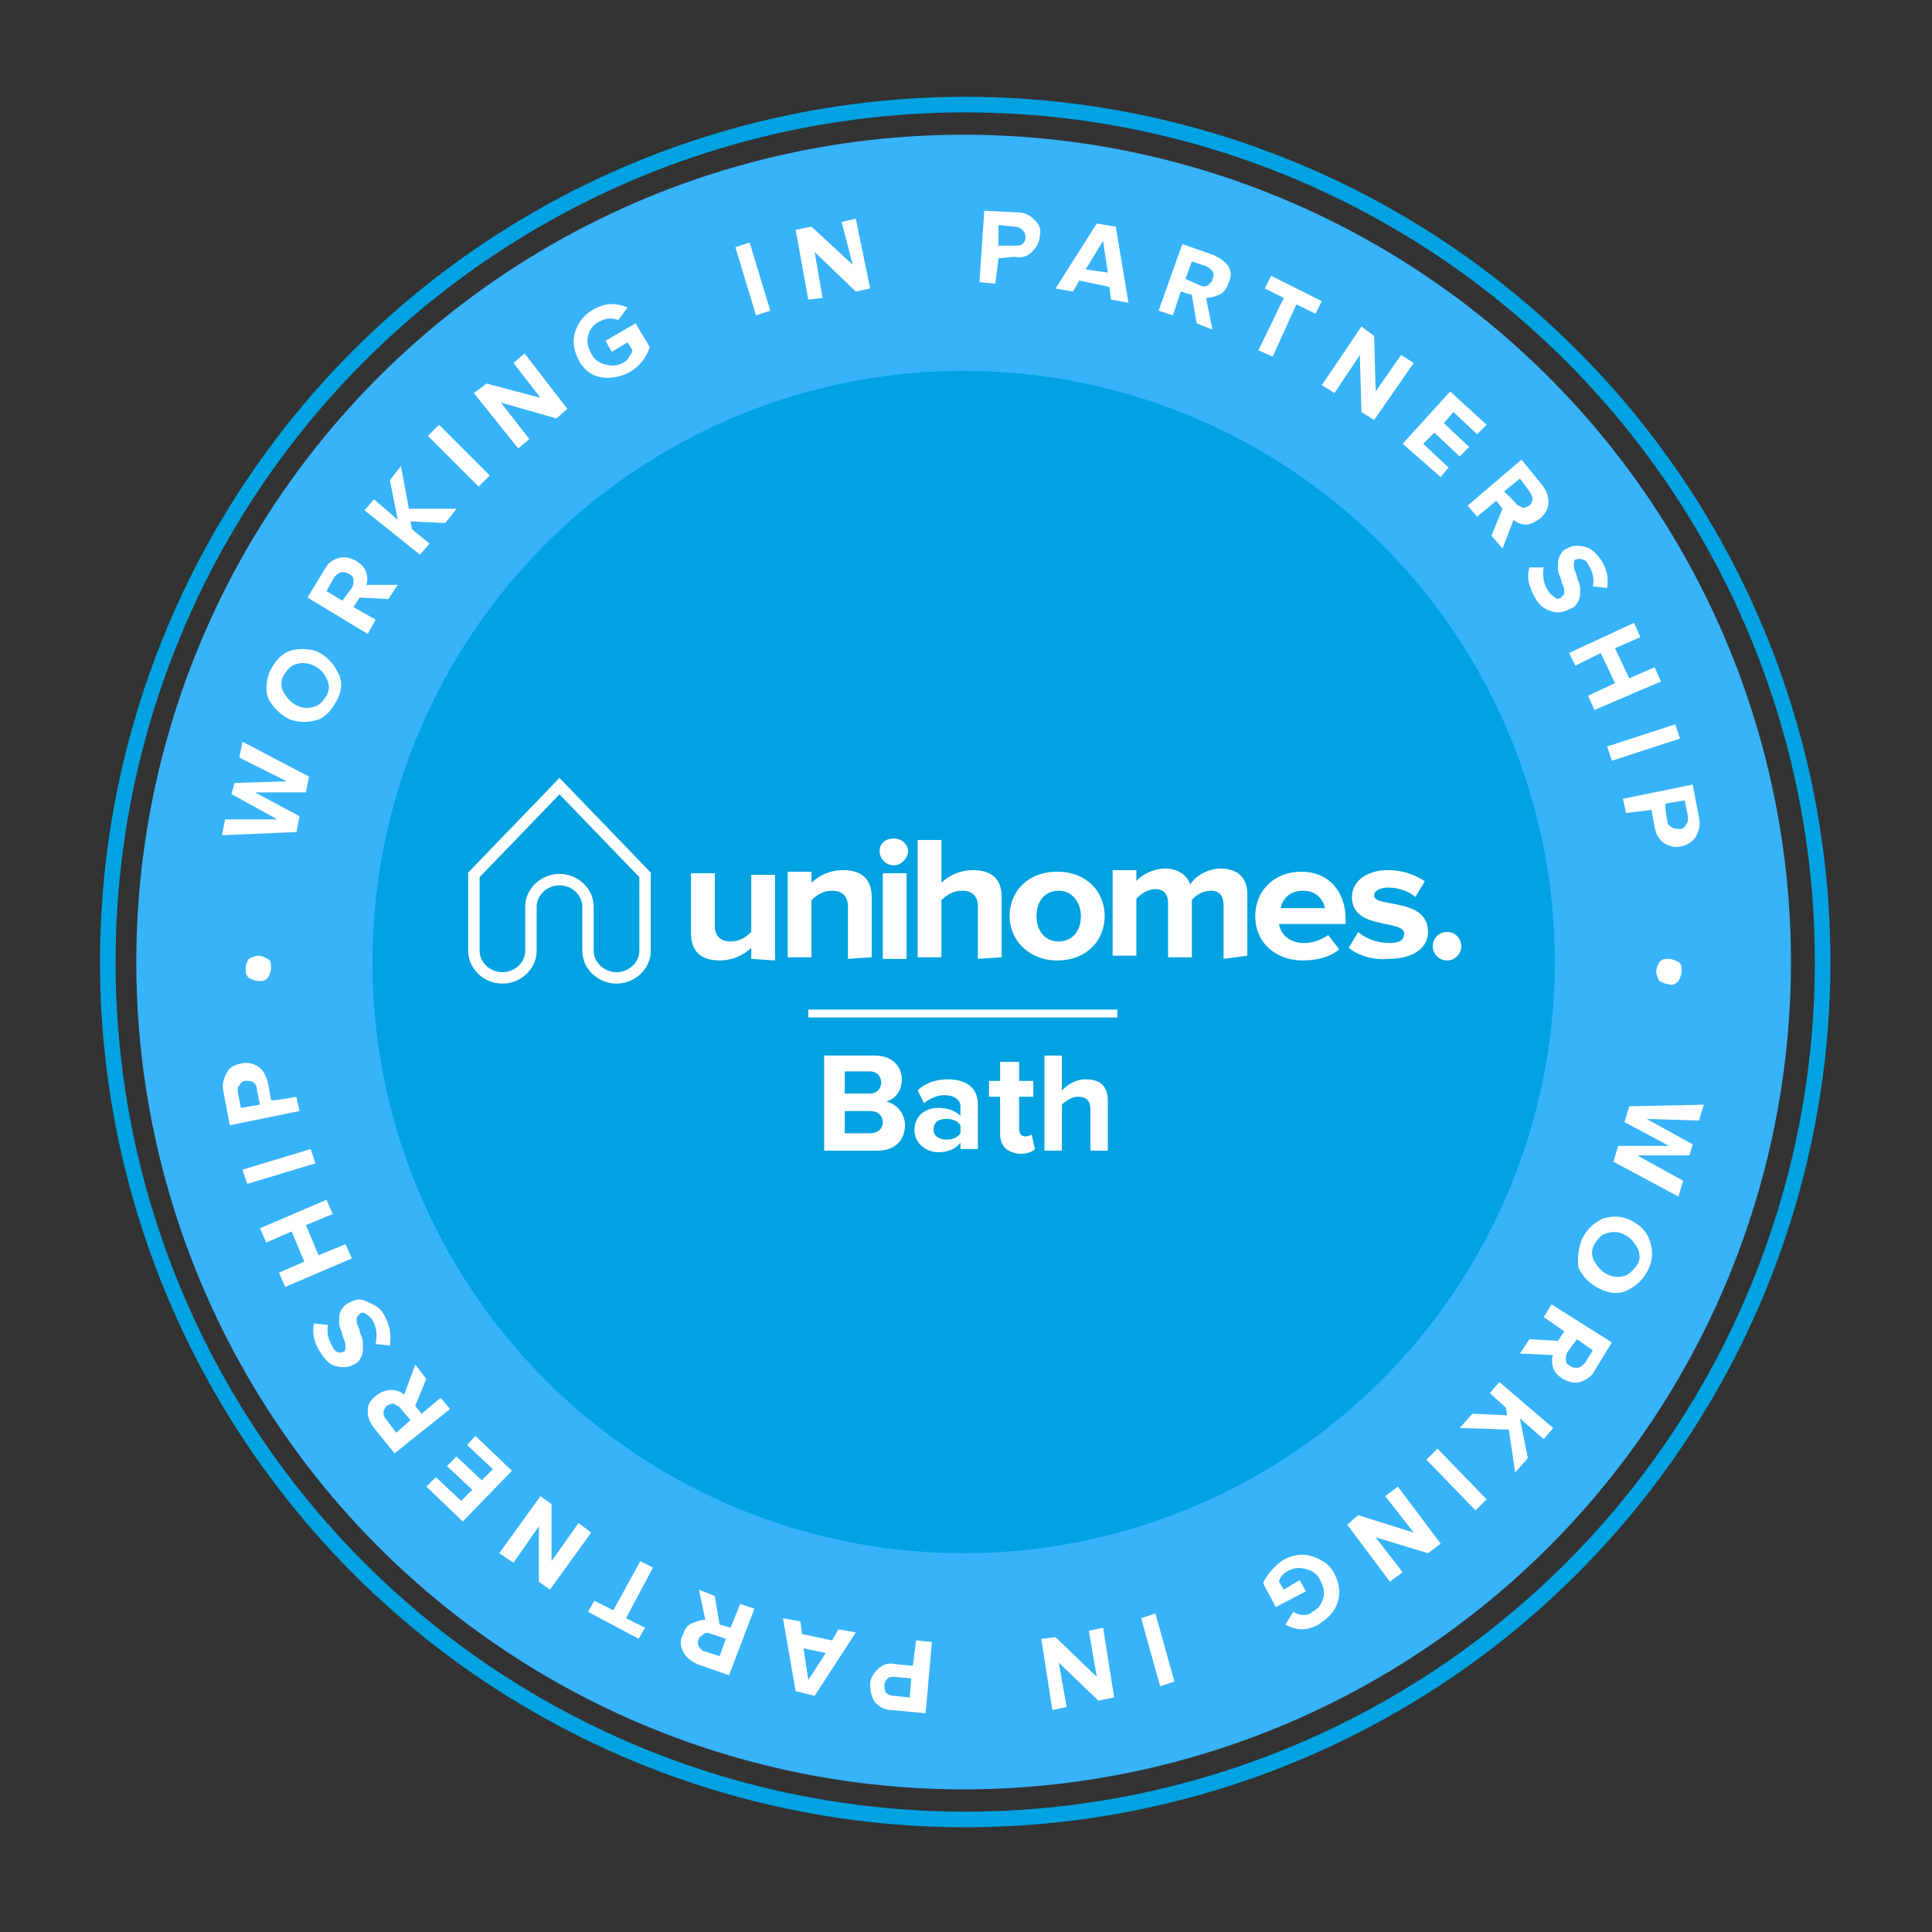 <?xml version="1.0" encoding="utf-8"?>
<!-- Generator: Adobe Illustrator 27.4.1, SVG Export Plug-In . SVG Version: 6.00 Build 0)  -->
<svg version="1.1" id="Layer_1" xmlns="http://www.w3.org/2000/svg" xmlns:xlink="http://www.w3.org/1999/xlink" x="0px" y="0px"
	 viewBox="0 0 121.9 121.9" style="enable-background:new 0 0 121.9 121.9;" xml:space="preserve">
<rect x="0" y="0" width="121.9" height="121.9" fill="#333333" stroke="none"/>
<style type="text/css">
	.st0{fill-rule:evenodd;clip-rule:evenodd;fill:#37B3F9;}
	.st1{fill:none;stroke:#00A2E1;stroke-width:0.983;stroke-linecap:round;stroke-linejoin:round;stroke-miterlimit:10;}
	.st2{fill-rule:evenodd;clip-rule:evenodd;fill:#00A2E1;}
	.st3{fill:#FFFFFF;}
	.st4{fill:none;stroke:#FFFFFF;stroke-width:0.721;stroke-linecap:round;stroke-miterlimit:6.553;}
	.st5{fill-rule:evenodd;clip-rule:evenodd;fill:#FFFFFF;}
	.st6{enable-background:new    ;}
</style>
<circle class="st0" cx="60.8" cy="60.7" r="52.2"/>
<circle class="st1" cx="60.9" cy="60.7" r="54.1"/>
<circle class="st2" cx="60.8" cy="60.7" r="37.3"/>
<path class="st3" d="M47.4,60.5v-0.7c-0.4,0.4-1.1,0.8-2,0.8c-1.2,0-1.8-0.6-1.8-1.7v-3.8h1.5v3.3c0,0.7,0.4,1,1,1s1-0.3,1.3-0.6
	v-3.6h1.5v5.4L47.4,60.5L47.4,60.5z M53.5,60.5v-3.3c0-0.7-0.4-1-1-1s-1,0.3-1.3,0.6v3.6h-1.5V55h1.5v0.7c0.4-0.4,1.1-0.8,2-0.8
	c1.3,0,1.8,0.7,1.8,1.7v3.8L53.5,60.5L53.5,60.5z M55.5,53.7c0-0.5,0.4-0.8,0.9-0.8s0.9,0.4,0.9,0.8s-0.4,0.9-0.9,0.9
	C55.9,54.6,55.5,54.2,55.5,53.7z M55.7,60.5v-5.4h1.5v5.4H55.7L55.7,60.5z M61.7,60.5v-3.3c0-0.7-0.4-1-1-1s-1,0.3-1.3,0.6v3.6h-1.5
	V53h1.5v2.7c0.4-0.4,1.1-0.8,2-0.8c1.2,0,1.8,0.6,1.8,1.7v3.8L61.7,60.5L61.7,60.5z M63.7,57.8c0-1.5,1.1-2.8,3-2.8
	c1.9,0,3,1.3,3,2.8s-1.1,2.8-3,2.8C64.9,60.6,63.7,59.3,63.7,57.8z M68.2,57.8c0-0.8-0.5-1.6-1.4-1.6s-1.4,0.7-1.4,1.6
	c0,0.9,0.5,1.6,1.4,1.6C67.7,59.4,68.2,58.7,68.2,57.8z M77.2,60.5v-3.4c0-0.5-0.2-0.9-0.8-0.9c-0.5,0-1,0.3-1.2,0.6v3.6h-1.5V57
	c0-0.5-0.2-0.9-0.8-0.9c-0.5,0-0.9,0.3-1.2,0.6v3.6h-1.5v-5.4h1.5v0.7c0.2-0.3,1-0.8,1.8-0.8s1.4,0.4,1.6,1c0.3-0.5,1.1-1,1.9-1
	c1,0,1.7,0.5,1.7,1.6v3.9L77.2,60.5L77.2,60.5z M79.2,57.8c0-1.6,1.2-2.8,2.9-2.8c1.7,0,2.8,1.2,2.8,3v0.3h-4.2
	c0.1,0.7,0.7,1.2,1.6,1.2c0.5,0,1.1-0.2,1.5-0.5l0.7,0.9c-0.6,0.5-1.4,0.7-2.3,0.7C80.5,60.6,79.2,59.5,79.2,57.8L79.2,57.8z
	 M82.2,56.2c-0.9,0-1.3,0.6-1.4,1.1h2.8C83.5,56.8,83.1,56.2,82.2,56.2L82.2,56.2z M85.1,59.8l0.6-1c0.4,0.4,1.2,0.7,2,0.7
	c0.6,0,0.9-0.2,0.9-0.6c0-0.9-3.3-0.2-3.3-2.3c0-0.9,0.8-1.7,2.3-1.7c0.9,0,1.7,0.3,2.3,0.7l-0.6,1c-0.3-0.3-1-0.6-1.7-0.6
	c-0.5,0-0.9,0.2-0.9,0.5c0,0.8,3.4,0.1,3.4,2.3c0,1-0.9,1.7-2.5,1.7C86.7,60.6,85.7,60.3,85.1,59.8L85.1,59.8z M90.4,59.7
	c0-0.5,0.4-0.9,0.9-0.9s0.9,0.4,0.9,0.9s-0.4,0.9-0.9,0.9S90.4,60.2,90.4,59.7z"/>
<path class="st4" d="M33.5,60c0,0.9-0.8,1.7-1.8,1.7s-1.8-0.8-1.8-1.7v-4.8l5.4-5.6l5.4,5.6V60c0,0.9-0.8,1.7-1.8,1.7
	s-1.8-0.8-1.8-1.7v-2.8c0-0.9-0.8-1.7-1.8-1.7s-1.8,0.8-1.8,1.7L33.5,60L33.5,60z"/>
<path class="st5" d="M51,63.7h19.5v0.5H51V63.7z"/>
<path class="st3" d="M16.3,60.3c0.2,0,0.4,0.1,0.6,0.2c0.2,0.1,0.2,0.3,0.2,0.6c0,0.2-0.1,0.4-0.2,0.6c-0.2,0.2-0.3,0.2-0.6,0.2
	c-0.2,0-0.4-0.1-0.6-0.2c-0.2-0.2-0.2-0.3-0.2-0.6s0.1-0.4,0.2-0.6C15.9,60.4,16.1,60.3,16.3,60.3L16.3,60.3z M19.5,49l-0.2,1h-3.2
	l2.8,1.5l-0.2,1L14,52.7l0.2-1h3.3l-2.9-1.6l0.2-0.7l3.3-0.1l-3-1.5l0.2-1L19.5,49L19.5,49z M21.3,44.1c-0.3,0.6-0.7,1.1-1.2,1.3
	c-0.6,0.2-1.2,0.2-1.8,0c-0.6-0.3-1-0.7-1.3-1.2s-0.2-1.2,0-1.8c0.3-0.6,0.7-1.1,1.2-1.3s1.2-0.2,1.8,0c0.6,0.3,1,0.7,1.3,1.3
	C21.6,42.9,21.6,43.5,21.3,44.1L21.3,44.1z M19.8,44.6c0.4-0.1,0.6-0.4,0.8-0.7c0.2-0.4,0.2-0.7,0-1.1s-0.4-0.6-0.8-0.8
	s-0.8-0.2-1.1-0.1c-0.4,0.1-0.6,0.4-0.8,0.7c-0.2,0.4-0.2,0.7,0,1.1c0.2,0.3,0.4,0.6,0.8,0.8C19.1,44.7,19.4,44.7,19.8,44.6
	L19.8,44.6z M25.1,36.9l-0.6,0.9l-1.8-0.1l-0.4,0.6l1.4,0.8L23.2,40l-3.8-2.3l1.1-1.8c0.2-0.4,0.5-0.6,0.9-0.7
	c0.4-0.1,0.7,0,1.1,0.2c0.3,0.2,0.5,0.4,0.6,0.7s0.1,0.6,0,0.8H25.1L25.1,36.9z M22.2,37.1c0.1-0.2,0.1-0.3,0.1-0.5
	s-0.1-0.3-0.3-0.4c-0.2-0.1-0.3-0.1-0.5-0.1c-0.2,0.1-0.3,0.2-0.4,0.3l-0.5,0.9l1,0.6L22.2,37.1L22.2,37.1z M28.8,32.1L28.1,33
	l-2.2-0.1l0.1,0.5l1.1,0.9L26.5,35L23,32.2l0.6-0.7l1.5,1.3l-0.5-2.5l0.7-0.9l0.5,2.7H28.8L28.8,32.1z M30.9,30l-0.7,0.7L27,27.5
	l0.7-0.7L30.9,30L30.9,30z M35.8,25.8l-0.7,0.6l-3.5-1l1.8,2.3l-0.7,0.6l-2.8-3.5l0.8-0.6l3.4,0.9l-1.7-2.2l0.7-0.6L35.8,25.8
	L35.8,25.8z M39.7,23.5c-0.6,0.3-1.2,0.4-1.8,0.3s-1.1-0.5-1.4-1.1c-0.3-0.6-0.4-1.2-0.2-1.8c0.2-0.6,0.6-1.1,1.2-1.4
	c0.7-0.4,1.4-0.4,2.1-0.1L39,20.2c-0.2-0.1-0.4-0.1-0.6-0.1c-0.2,0-0.4,0.1-0.6,0.2c-0.4,0.2-0.6,0.5-0.7,0.9
	c-0.1,0.4,0,0.7,0.2,1.1s0.5,0.6,0.9,0.7s0.7,0.1,1.1-0.1c0.2-0.1,0.3-0.2,0.4-0.4c0.1-0.1,0.2-0.3,0.2-0.4l-0.3-0.5l-1,0.6
	l-0.4-0.7l1.9-1.1l0.9,1.5C40.8,22.5,40.4,23.1,39.7,23.5L39.7,23.5z M48.6,19.6l-0.9,0.3l-1.3-4.3l0.9-0.3L48.6,19.6L48.6,19.6z
	 M54.9,18.2L54,18.4l-2.6-2.5l0.5,2.9L51,18.9l-0.8-4.4l1-0.2l2.6,2.4L53.1,14l0.9-0.2L54.9,18.2L54.9,18.2z M62.8,17.9l-1-0.1
	l0.3-4.5l2.1,0.1c0.5,0,0.8,0.2,1.1,0.5s0.4,0.6,0.3,1c0,0.4-0.2,0.7-0.5,1c-0.3,0.3-0.7,0.4-1.1,0.3l-1,0.1L62.8,17.9L62.8,17.9z
	 M64,15.5c0.2,0,0.4,0,0.5-0.1s0.2-0.2,0.2-0.4s0-0.3-0.2-0.5c-0.1-0.1-0.3-0.2-0.5-0.2l-1-0.1v1.3H64z M71.2,19.1l-1.1-0.2L70,18.1
	l-1.9-0.4l-0.4,0.7l-1.1-0.2l2.6-4.1l1.2,0.2C70.4,14.3,71.2,19.1,71.2,19.1z M69.9,17.2l-0.3-2L68.5,17L69.9,17.2L69.9,17.2z
	 M76.5,20.8l-1-0.4l-0.3-1.8l-0.7-0.2L74,19.9l-0.9-0.3l1.5-4.2l2,0.7c0.4,0.2,0.7,0.4,0.9,0.7c0.2,0.3,0.2,0.7,0,1.1
	c-0.1,0.3-0.3,0.6-0.6,0.7c-0.2,0.1-0.5,0.2-0.8,0.2L76.5,20.8L76.5,20.8z M75.7,18c0.2,0.1,0.4,0.1,0.5,0s0.3-0.2,0.3-0.4
	c0.1-0.2,0.1-0.3,0-0.5c-0.1-0.1-0.2-0.2-0.4-0.3l-0.9-0.3l-0.4,1.1L75.7,18L75.7,18z M80.3,22.5l-0.9-0.4l1.6-3.3l-1.2-0.6l0.4-0.8
	l3.2,1.6L83,19.8l-1.2-0.6L80.3,22.5L80.3,22.5z M86.7,26.5L85.9,26l-0.1-3.6l-1.6,2.4l-0.8-0.5l2.5-3.7l0.8,0.6l0.1,3.5l1.6-2.3
	l0.8,0.5L86.7,26.5L86.7,26.5z M90.9,30.1L88.5,28l3-3.3l2.3,2.1l-0.6,0.6L91.7,26l-0.6,0.7l1.6,1.5l-0.6,0.6l-1.6-1.5L89.8,28
	l1.6,1.5L90.9,30.1L90.9,30.1z M94.8,34.6l-0.7-0.8l0.7-1.7l-0.4-0.5l-1.2,1l-0.6-0.7L96,29l1.3,1.6c0.3,0.4,0.4,0.7,0.4,1.1
	c0,0.4-0.2,0.7-0.5,1c-0.3,0.2-0.6,0.4-0.9,0.4s-0.6-0.1-0.8-0.3L94.8,34.6L94.8,34.6z M95.6,31.7c0.1,0.2,0.3,0.2,0.4,0.3
	s0.3,0,0.5-0.1c0.1-0.1,0.2-0.3,0.2-0.4c0-0.2-0.1-0.3-0.2-0.5l-0.6-0.8l-1,0.8L95.6,31.7L95.6,31.7z M96.9,37.8
	c-0.4-0.7-0.6-1.3-0.4-2h0.9c-0.1,0.5,0,1.1,0.3,1.5c0.1,0.2,0.3,0.3,0.4,0.4s0.3,0.1,0.4,0s0.2-0.2,0.2-0.3c0-0.2,0-0.3-0.1-0.5
	s-0.1-0.4-0.2-0.6c-0.1-0.2-0.1-0.4-0.1-0.6c0-0.2,0-0.4,0.1-0.6c0.1-0.2,0.2-0.4,0.5-0.5c0.3-0.2,0.7-0.2,1.1-0.1
	c0.4,0.1,0.7,0.4,1,0.8c0.4,0.6,0.5,1.2,0.4,1.8l-0.9-0.1c0.1-0.5,0-0.9-0.3-1.4c-0.1-0.2-0.2-0.3-0.4-0.3c-0.1-0.1-0.3,0-0.4,0
	c-0.1,0.1-0.1,0.2-0.1,0.3s0,0.3,0.1,0.5s0.1,0.4,0.2,0.6c0.1,0.2,0.1,0.4,0.1,0.6c0,0.2,0,0.4-0.1,0.6c-0.1,0.2-0.2,0.4-0.5,0.5
	c-0.4,0.2-0.7,0.3-1.1,0.2S97.2,38.3,96.9,37.8L96.9,37.8z M100.6,44.8l-0.4-0.9l1.7-0.8l-0.9-1.9L99.4,42L99,41.2l4.1-1.9l0.4,0.9
	l-1.6,0.7l0.9,1.9l1.6-0.7l0.4,0.9L100.6,44.8L100.6,44.8z M101.7,48l-0.3-0.9l4.3-1.4l0.3,0.9L101.7,48z M102.6,51.3l-0.2-0.9
	l4.4-0.9l0.4,2.1c0.1,0.5,0,0.8-0.2,1.2c-0.2,0.3-0.5,0.5-0.9,0.6s-0.8,0-1.1-0.2c-0.3-0.2-0.5-0.5-0.6-1l-0.2-1.1L102.6,51.3
	L102.6,51.3z M105.2,51.8c0,0.2,0.1,0.3,0.3,0.4c0.1,0.1,0.3,0.1,0.5,0.1s0.3-0.1,0.4-0.3c0.1-0.1,0.1-0.3,0.1-0.5l-0.2-1l-1.2,0.2
	C105,50.8,105.2,51.8,105.2,51.8z M105.3,62.1c-0.2,0-0.4-0.1-0.6-0.2c-0.1-0.2-0.2-0.4-0.2-0.6c0-0.2,0.1-0.4,0.2-0.6
	c0.2-0.2,0.3-0.2,0.6-0.2c0.2,0,0.4,0.1,0.6,0.2s0.2,0.3,0.2,0.6c0,0.2-0.1,0.4-0.2,0.6C105.7,62.1,105.5,62.2,105.3,62.1
	L105.3,62.1z M101.8,73.3l0.3-1h3.2l-2.8-1.5l0.3-1l4.7-0.1l-0.3,1l-3.3-0.1l2.9,1.6l-0.2,0.7h-3.3l2.9,1.6l-0.3,1L101.8,73.3
	L101.8,73.3z M99.8,78.2c0.3-0.6,0.7-1,1.3-1.3c0.6-0.2,1.2-0.2,1.8,0.1s1,0.7,1.2,1.3c0.2,0.6,0.2,1.2-0.1,1.8
	c-0.3,0.6-0.7,1-1.3,1.3s-1.2,0.2-1.8-0.1s-1-0.7-1.3-1.3C99.5,79.4,99.6,78.8,99.8,78.2L99.8,78.2z M101.4,77.8
	c-0.4,0.1-0.6,0.4-0.8,0.7c-0.2,0.4-0.2,0.7,0,1.1c0.2,0.3,0.4,0.6,0.8,0.8c0.4,0.2,0.8,0.2,1.1,0.1s0.6-0.4,0.8-0.7s0.2-0.7,0-1.1
	c-0.2-0.3-0.4-0.6-0.8-0.8S101.8,77.7,101.4,77.8L101.4,77.8z M95.9,85.4l0.6-0.9l1.8,0.1l0.4-0.6l-1.3-0.9l0.5-0.8l3.8,2.4
	l-1.1,1.8c-0.2,0.4-0.6,0.6-0.9,0.7c-0.4,0.1-0.7,0-1.1-0.2c-0.3-0.2-0.5-0.4-0.6-0.7c-0.1-0.3-0.1-0.6,0-0.8L95.9,85.4L95.9,85.4z
	 M98.9,85.3c-0.1,0.2-0.1,0.3-0.1,0.5s0.1,0.3,0.3,0.4c0.1,0.1,0.3,0.1,0.5,0.1c0.2-0.1,0.3-0.2,0.4-0.3l0.5-0.8l-1-0.7L98.9,85.3
	L98.9,85.3z M92.1,90.1l0.8-0.9l2.2,0.1L95,88.8l-1-0.9l0.6-0.7l3.4,2.9l-0.6,0.7l-1.5-1.3l0.5,2.5l-0.8,0.9l-0.4-2.7L92.1,90.1
	L92.1,90.1z M90,92.1l0.7-0.7l3.1,3.2l-0.7,0.7L90,92.1L90,92.1z M85,96.2l0.7-0.6l3.5,1.1l-1.8-2.3l0.8-0.6l2.7,3.6L90.1,98l-3.3-1
	l1.7,2.2l-0.8,0.6L85,96.2L85,96.2z M81,98.4c0.6-0.3,1.2-0.4,1.8-0.2c0.6,0.2,1.1,0.5,1.4,1.1s0.4,1.2,0.2,1.8
	c-0.2,0.6-0.6,1-1.2,1.4c-0.7,0.4-1.4,0.4-2.1,0l0.5-0.8c0.2,0.1,0.4,0.2,0.6,0.2s0.4,0,0.6-0.2c0.4-0.2,0.6-0.5,0.7-0.9
	s0-0.7-0.2-1.1s-0.5-0.6-0.9-0.7s-0.7-0.1-1.1,0.1c-0.2,0.1-0.3,0.2-0.4,0.3c-0.1,0.1-0.2,0.3-0.2,0.4l0.3,0.5l1-0.6l0.4,0.7l-1.9,1
	l-0.8-1.5C79.9,99.4,80.4,98.8,81,98.4L81,98.4z M72,102.1l0.9-0.3l1.2,4.3l-0.9,0.3L72,102.1z M65.7,103.4l0.9-0.1l2.6,2.5
	l-0.5-2.9l0.9-0.2l0.7,4.4l-1,0.2l-2.5-2.4l0.5,2.8l-0.9,0.2L65.7,103.4L65.7,103.4z M57.8,103.5l1,0.1l-0.4,4.5l-2.1-0.2
	c-0.5,0-0.8-0.2-1.1-0.5c-0.2-0.3-0.3-0.7-0.3-1.1s0.2-0.7,0.5-1s0.7-0.4,1.1-0.3l1.1,0.1L57.8,103.5L57.8,103.5z M56.5,105.8
	c-0.2,0-0.4,0-0.5,0.1s-0.2,0.3-0.2,0.4c0,0.2,0,0.3,0.1,0.5c0.1,0.1,0.3,0.2,0.5,0.2l1,0.1l0.1-1.2L56.5,105.8L56.5,105.8z
	 M49.4,102.1l1.1,0.2l0.1,0.8l1.9,0.4l0.4-0.7L54,103l-2.6,4l-1.2-0.3L49.4,102.1L49.4,102.1z M50.7,104l0.3,2l1.1-1.7L50.7,104
	L50.7,104z M44.1,100.3l1,0.4l0.3,1.8l0.7,0.2l0.6-1.5l0.9,0.3l-1.6,4.2l-2-0.7c-0.4-0.2-0.7-0.4-0.9-0.8s-0.2-0.7,0-1.1
	c0.1-0.3,0.3-0.6,0.6-0.7s0.5-0.2,0.8-0.2L44.1,100.3L44.1,100.3z M44.9,103.1c-0.2-0.1-0.4-0.1-0.5,0s-0.3,0.2-0.3,0.3
	c-0.1,0.2-0.1,0.3,0,0.5c0.1,0.1,0.2,0.3,0.4,0.3l0.9,0.3l0.4-1.1L44.9,103.1L44.9,103.1z M40.4,98.5l0.8,0.4l-1.7,3.2l1.2,0.6
	l-0.4,0.7l-3.2-1.7l0.4-0.7l1.2,0.6L40.4,98.5L40.4,98.5z M34.1,94.4l0.7,0.5v3.6l1.7-2.4l0.8,0.6l-2.6,3.6L34,99.8v-3.5l-1.6,2.3
	L31.5,98L34.1,94.4z M30,90.6l2.3,2.2L29.2,96l-2.3-2.2l0.6-0.6l1.6,1.5l0.7-0.7l-1.6-1.5l0.6-0.6l1.6,1.5l0.7-0.7l-1.6-1.5
	C29.4,91.2,30,90.6,30,90.6z M26.2,86.1l0.7,0.9l-0.7,1.7l0.4,0.5l1.2-1l0.6,0.7l-3.5,2.8l-1.3-1.6c-0.3-0.4-0.4-0.7-0.4-1.1
	s0.2-0.7,0.6-1c0.3-0.2,0.6-0.3,0.9-0.3s0.6,0.1,0.8,0.3L26.2,86.1L26.2,86.1z M25.3,88.9c-0.1-0.2-0.3-0.2-0.4-0.3s-0.3,0-0.5,0.1
	c-0.1,0.1-0.2,0.3-0.2,0.4s0,0.3,0.2,0.5l0.6,0.8l0.9-0.8L25.3,88.9L25.3,88.9z M24.2,82.9c0.4,0.7,0.5,1.3,0.4,2l-0.9-0.1
	c0.1-0.5,0.1-1-0.2-1.5c-0.1-0.2-0.3-0.3-0.4-0.4c-0.2-0.1-0.3-0.1-0.4,0s-0.2,0.2-0.2,0.3c0,0.2,0,0.3,0.1,0.5s0.1,0.4,0.2,0.6
	s0.1,0.4,0.1,0.7c0,0.2,0,0.4-0.1,0.6s-0.2,0.4-0.5,0.5c-0.3,0.2-0.7,0.2-1.1,0.1s-0.7-0.4-1-0.9c-0.4-0.6-0.5-1.2-0.4-1.8l0.9,0.1
	c-0.1,0.5,0,0.9,0.3,1.4c0.1,0.2,0.2,0.3,0.3,0.3c0.1,0.1,0.3,0,0.4,0c0.1-0.1,0.1-0.2,0.1-0.3c0-0.1,0-0.3-0.1-0.5
	s-0.1-0.4-0.2-0.6s-0.1-0.4-0.1-0.6s0-0.4,0.1-0.6s0.3-0.4,0.5-0.5c0.4-0.2,0.7-0.3,1.1-0.1S23.9,82.4,24.2,82.9L24.2,82.9z
	 M20.6,75.7l0.4,0.9l-1.7,0.7l0.8,1.9l1.7-0.7l0.4,0.9L18,81.2l-0.4-0.9l1.6-0.7l-0.8-1.9l-1.6,0.7l-0.4-0.9L20.6,75.7L20.6,75.7z
	 M19.6,72.5l0.3,0.9l-4.3,1.3l-0.3-0.9L19.6,72.5z M18.7,69.2l0.2,0.9L14.5,71l-0.4-2.1c-0.1-0.5,0-0.8,0.2-1.2s0.5-0.5,0.9-0.6
	s0.8,0,1.1,0.2s0.5,0.6,0.6,1l0.2,1.1C17.2,69.5,18.7,69.2,18.7,69.2z M16.2,68.7c0-0.2-0.1-0.3-0.2-0.4s-0.3-0.1-0.5-0.1
	s-0.3,0.1-0.4,0.3c-0.1,0-0.1,0.2-0.1,0.4l0.2,1l1.2-0.2L16.2,68.7L16.2,68.7z"/>
<g class="st6">
	<path class="st3" d="M52,72.6v-6h3.2c1.1,0,1.7,0.7,1.7,1.5c0,0.8-0.5,1.3-1,1.4c0.6,0.1,1.2,0.7,1.2,1.5c0,0.9-0.6,1.6-1.7,1.6H52
		z M53.3,69h1.6c0.4,0,0.7-0.3,0.7-0.7c0-0.4-0.3-0.7-0.7-0.7h-1.6V69z M53.3,71.5h1.6c0.5,0,0.8-0.3,0.8-0.7c0-0.4-0.3-0.7-0.8-0.7
		h-1.6V71.5z"/>
	<path class="st3" d="M60.6,72.6v-0.5c-0.3,0.4-0.8,0.6-1.4,0.6c-0.7,0-1.5-0.5-1.5-1.4c0-1,0.8-1.4,1.5-1.4c0.6,0,1.1,0.2,1.4,0.5
		v-0.6c0-0.4-0.4-0.7-1-0.7c-0.5,0-0.9,0.2-1.3,0.5l-0.4-0.8c0.5-0.5,1.2-0.7,1.9-0.7c1,0,1.9,0.4,1.9,1.6v2.8H60.6z M60.6,71
		c-0.2-0.3-0.5-0.4-0.9-0.4c-0.5,0-0.8,0.2-0.8,0.7c0,0.4,0.4,0.6,0.8,0.6c0.4,0,0.7-0.1,0.9-0.4V71z"/>
	<path class="st3" d="M63.1,71.5v-2.3h-0.7v-1h0.7V67h1.2v1.2h0.9v1h-0.9v2c0,0.3,0.1,0.5,0.4,0.5c0.2,0,0.3-0.1,0.4-0.1l0.2,0.9
		c-0.2,0.2-0.5,0.3-1,0.3C63.5,72.7,63.1,72.3,63.1,71.5z"/>
	<path class="st3" d="M68.8,72.6v-2.6c0-0.6-0.3-0.8-0.8-0.8c-0.4,0-0.8,0.3-1,0.5v2.9h-1.1v-6H67v2.2c0.3-0.3,0.8-0.7,1.5-0.7
		c1,0,1.4,0.5,1.4,1.4v3.1H68.8z"/>
</g>
</svg>
